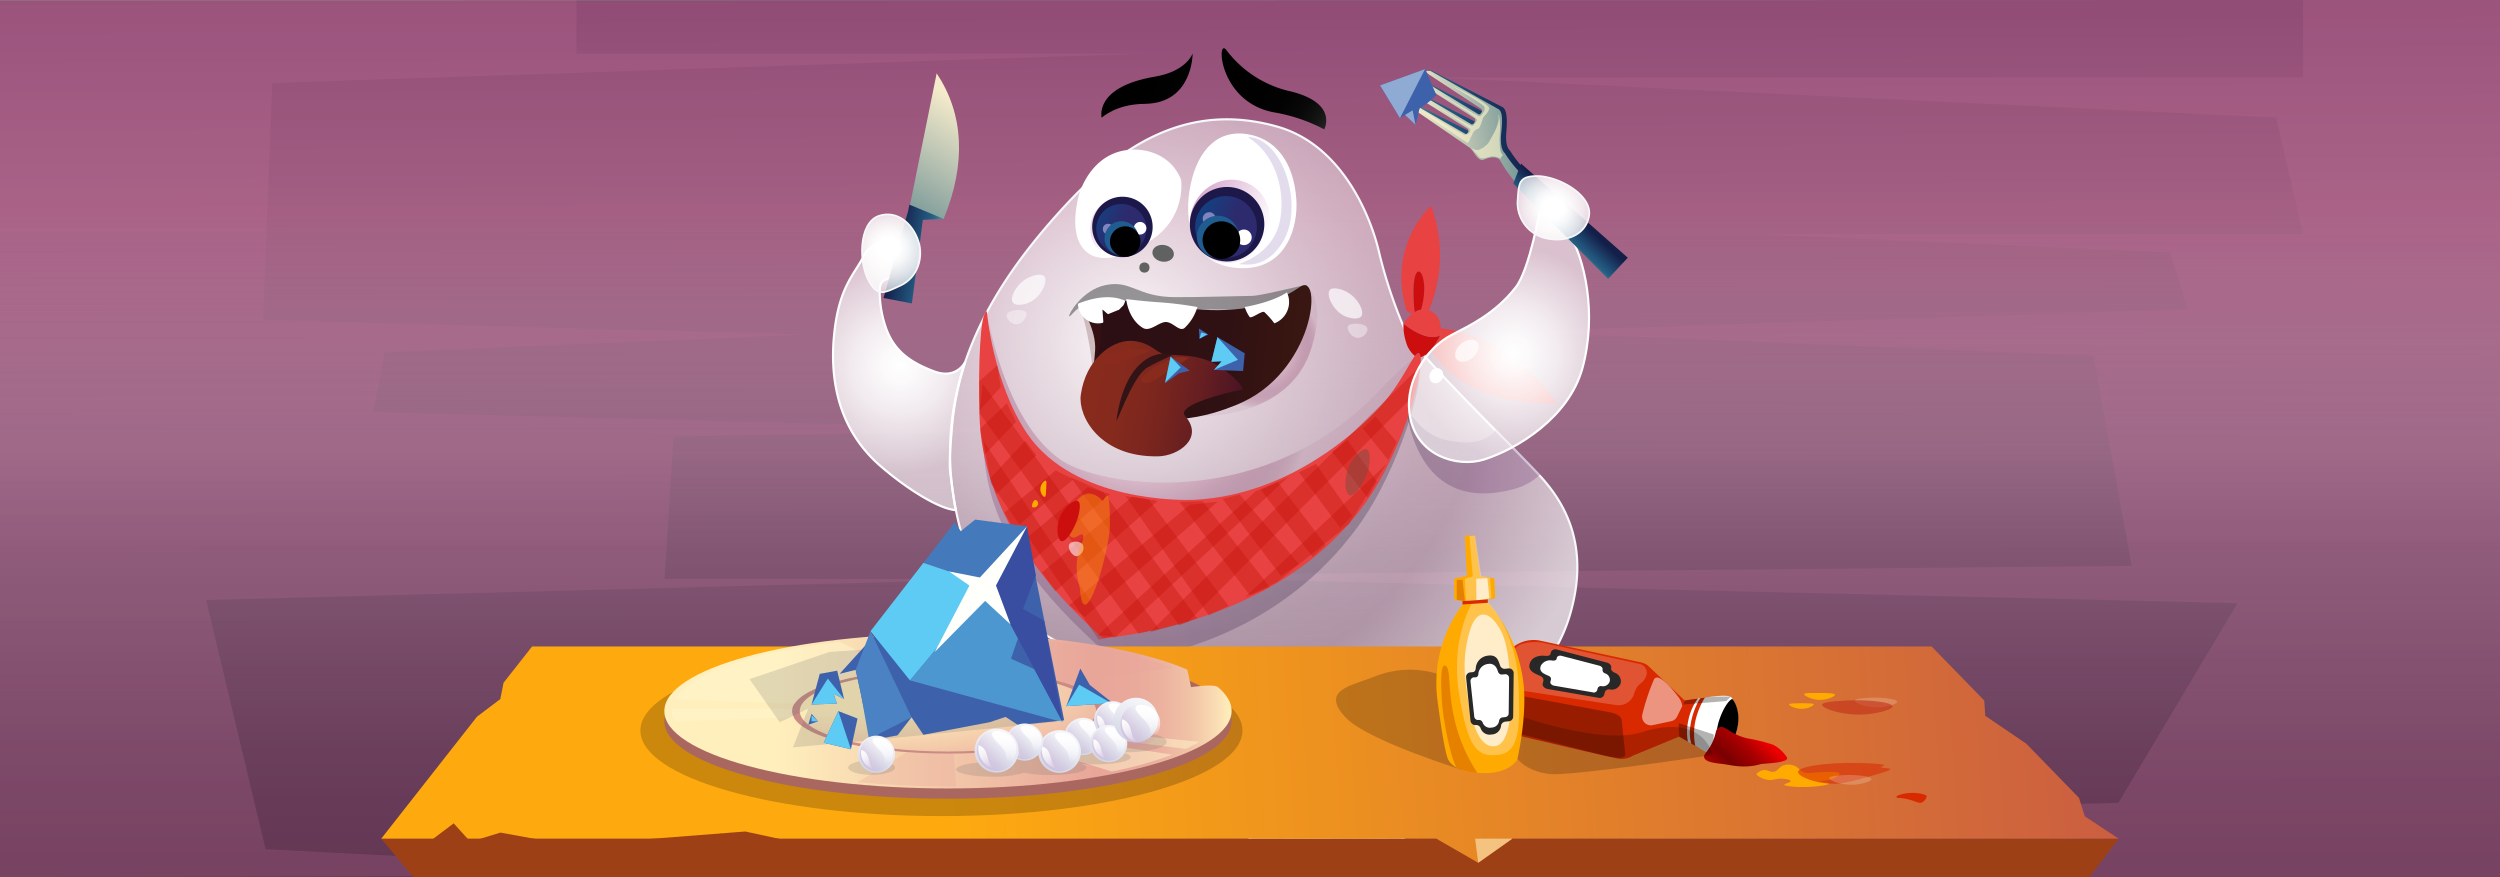 <svg xmlns="http://www.w3.org/2000/svg" xmlns:xlink="http://www.w3.org/1999/xlink" viewBox="0 0 570 200"><rect x="0" y="0" width="570" height="200" fill="#808080" stroke="none"/><defs><filter id="luminosity-noclip" x="210.69" y="-8392" width="7.44" height="32766" filterUnits="userSpaceOnUse" color-interpolation-filters="sRGB"><feFlood flood-color="#fff" result="bg"/><feBlend in="SourceGraphic" in2="bg"/></filter><mask id="mask" x="210.69" y="-8392" width="7.44" height="32766" maskUnits="userSpaceOnUse"><g style="filter:url(#luminosity-noclip)"/></mask><linearGradient id="Áåçûìÿííûé_ãðàäèåíò_2" x1="167.33" y1="37.51" x2="158.12" y2="9.56" gradientTransform="matrix(-0.98, -0.19, -0.19, 0.98, 378.19, 43.73)" gradientUnits="userSpaceOnUse"><stop offset="0" stop-color="#fff"/><stop offset="1"/></linearGradient><filter id="luminosity-noclip-2" x="99.82" y="-8392" width="358.33" height="32766" filterUnits="userSpaceOnUse" color-interpolation-filters="sRGB"><feFlood flood-color="#fff" result="bg"/><feBlend in="SourceGraphic" in2="bg"/></filter><mask id="mask-2" x="99.82" y="-8392" width="358.33" height="32766" maskUnits="userSpaceOnUse"><g style="filter:url(#luminosity-noclip-2)"/></mask><linearGradient id="Áåçûìÿííûé_ãðàäèåíò_3" x1="403.19" y1="151.11" x2="-65.35" y2="216.32" gradientUnits="userSpaceOnUse"><stop offset="0.01" stop-color="#999"/><stop offset="0.17" stop-color="#9f9f9f"/><stop offset="0.39" stop-color="#afafaf"/><stop offset="0.64" stop-color="#cbcbcb"/><stop offset="0.91" stop-color="#f0f0f0"/><stop offset="1" stop-color="#fff"/></linearGradient><filter id="luminosity-noclip-3" x="118.64" y="-8392" width="152.71" height="32766" filterUnits="userSpaceOnUse" color-interpolation-filters="sRGB"><feFlood flood-color="#fff" result="bg"/><feBlend in="SourceGraphic" in2="bg"/></filter><mask id="mask-3" x="118.64" y="-8392" width="152.71" height="32766" maskUnits="userSpaceOnUse"><g style="filter:url(#luminosity-noclip-3)"/></mask><linearGradient id="Áåçûìÿííûé_ãðàäèåíò_2-2" x1="40.03" y1="172.27" x2="225.91" y2="165.02" gradientTransform="matrix(1, 0, 0, 1, 0, 0)" xlink:href="#Áåçûìÿííûé_ãðàäèåíò_2"/><filter id="luminosity-noclip-4" x="184.06" y="-8392" width="60.52" height="32766" filterUnits="userSpaceOnUse" color-interpolation-filters="sRGB"><feFlood flood-color="#fff" result="bg"/><feBlend in="SourceGraphic" in2="bg"/></filter><mask id="mask-4" x="184.06" y="-8392" width="60.52" height="32766" maskUnits="userSpaceOnUse"><g style="filter:url(#luminosity-noclip-4)"/></mask><linearGradient id="Áåçûìÿííûé_ãðàäèåíò_2-3" x1="241.33" y1="180.87" x2="213.5" y2="160.29" gradientTransform="matrix(1, 0, 0, 1, 0, 0)" xlink:href="#Áåçûìÿííûé_ãðàäèåíò_2"/><linearGradient id="linear-gradient" x1="284.4" y1="-121.47" x2="285.59" y2="317.49" gradientUnits="userSpaceOnUse"><stop offset="0.19" stop-color="#8a3e6b"/><stop offset="0.27" stop-color="#944772"/><stop offset="0.4" stop-color="#ae6184"/><stop offset="0.51" stop-color="#cc7e99"/><stop offset="0.6" stop-color="#c17491"/><stop offset="0.74" stop-color="#a55a7d"/><stop offset="0.84" stop-color="#8e446c"/></linearGradient><linearGradient id="linear-gradient-2" x1="285" y1="-150.59" x2="285" y2="491.99" gradientUnits="userSpaceOnUse"><stop offset="0.31" stop-color="#646d8a" stop-opacity="0.1"/><stop offset="0.37" stop-color="#625875" stop-opacity="0.39"/><stop offset="0.43" stop-color="#604562" stop-opacity="0.66"/><stop offset="0.5" stop-color="#5e3854" stop-opacity="0.85"/><stop offset="0.57" stop-color="#5d304c" stop-opacity="0.96"/><stop offset="0.66" stop-color="#5d2d49"/></linearGradient><radialGradient id="radial-gradient" cx="-165.07" cy="-721.77" r="238.9" gradientTransform="matrix(-0.53, -0.04, -0.04, 0.54, 141.32, 460.54)" gradientUnits="userSpaceOnUse"><stop offset="0" stop-color="#fff" stop-opacity="0.95"/><stop offset="0.15" stop-color="#fff" stop-opacity="0.77"/><stop offset="0.3" stop-color="#fff" stop-opacity="0.61"/><stop offset="0.44" stop-color="#fff" stop-opacity="0.49"/><stop offset="0.56" stop-color="#fff" stop-opacity="0.42"/><stop offset="0.65" stop-color="#fff" stop-opacity="0.4"/><stop offset="0.9" stop-color="#fff" stop-opacity="0.7"/><stop offset="1" stop-color="#fff" stop-opacity="0.7"/></radialGradient><radialGradient id="radial-gradient-2" cx="2631.64" cy="190.85" r="24.72" gradientTransform="matrix(-0.99, 0.14, 0.14, 0.99, 2783.8, -474.14)" gradientUnits="userSpaceOnUse"><stop offset="0" stop-color="#fff"/><stop offset="0.17" stop-color="#fff" stop-opacity="0.96"/><stop offset="0.45" stop-color="#fff" stop-opacity="0.86"/><stop offset="0.82" stop-color="#fff" stop-opacity="0.69"/><stop offset="1" stop-color="#fff" stop-opacity="0.6"/></radialGradient><linearGradient id="linear-gradient-3" x1="2470.96" y1="188.52" x2="2503.1" y2="188.52" gradientTransform="matrix(-0.99, -0.17, -0.17, 0.99, 2818.83, 337.18)" gradientUnits="userSpaceOnUse"><stop offset="0" stop-color="#602368"/><stop offset="1" stop-color="#0f1028"/></linearGradient><linearGradient id="linear-gradient-4" x1="2568.61" y1="147.35" x2="2581.34" y2="147.35" gradientTransform="matrix(-0.88, -0.48, -0.48, 0.88, 2586.57, 1154.55)" gradientUnits="userSpaceOnUse"><stop offset="0" stop-color="#fff"/><stop offset="1" stop-color="#d9abcf"/></linearGradient><linearGradient id="linear-gradient-5" x1="2568.48" y1="147.36" x2="2579.91" y2="147.36" gradientTransform="matrix(-0.88, -0.48, -0.48, 0.88, 2586.57, 1154.55)" gradientUnits="userSpaceOnUse"><stop offset="0" stop-color="#2d2a6d"/><stop offset="1" stop-color="#005290"/></linearGradient><radialGradient id="radial-gradient-3" cx="2551.75" cy="188.64" r="38.77" gradientTransform="matrix(-0.99, -0.17, -0.17, 0.99, 2818.83, 337.18)" gradientUnits="userSpaceOnUse"><stop offset="0" stop-color="#faeaf2"/><stop offset="0.12" stop-color="#f8e6ef" stop-opacity="0.98"/><stop offset="0.25" stop-color="#f1dbe6" stop-opacity="0.94"/><stop offset="0.38" stop-color="#e5c9d7" stop-opacity="0.86"/><stop offset="0.51" stop-color="#d4afc2" stop-opacity="0.74"/><stop offset="0.65" stop-color="#bf8ea7" stop-opacity="0.6"/><stop offset="0.78" stop-color="#a56586" stop-opacity="0.42"/><stop offset="0.91" stop-color="#87365f" stop-opacity="0.22"/><stop offset="1" stop-color="#6f1141" stop-opacity="0.06"/></radialGradient><linearGradient id="linear-gradient-6" x1="2684.96" y1="-78.14" x2="2699.19" y2="-78.14" gradientTransform="matrix(-0.89, -0.45, -0.45, 0.89, 2625.95, 1309.53)" gradientUnits="userSpaceOnUse"><stop offset="0" stop-color="#454545"/><stop offset="0.03" stop-color="#3b3b3b"/><stop offset="0.12" stop-color="#252525"/><stop offset="0.22" stop-color="#141414"/><stop offset="0.34" stop-color="#090909"/><stop offset="0.52" stop-color="#020202"/><stop offset="1"/></linearGradient><linearGradient id="linear-gradient-7" x1="2646.39" y1="73.15" x2="2675.85" y2="73.15" gradientTransform="matrix(-0.82, -0.57, -0.57, 0.82, 2512.45, 1486.26)" xlink:href="#linear-gradient-6"/><linearGradient id="linear-gradient-8" x1="2541.6" y1="141.55" x2="2559.72" y2="141.55" gradientTransform="matrix(0, -1, -1, 0, 421.99, 2601.12)" xlink:href="#linear-gradient-4"/><linearGradient id="linear-gradient-9" x1="2543.91" y1="143.09" x2="2558" y2="143.09" gradientTransform="matrix(-0.91, -0.42, -0.42, 0.91, 2657.18, 986.94)" xlink:href="#linear-gradient-5"/><radialGradient id="radial-gradient-4" cx="287.14" cy="74.96" r="14.04" gradientTransform="matrix(-0.99, 0.13, -0.13, -0.99, 581.1, 116.01)" xlink:href="#radial-gradient-3"/><linearGradient id="linear-gradient-10" x1="2571.06" y1="176.3" x2="2623.49" y2="176.3" gradientTransform="matrix(1, 0.09, -0.09, 1, -2299.04, -330.4)" gradientUnits="userSpaceOnUse"><stop offset="0" stop-color="#2c0f14"/><stop offset="0.45" stop-color="#301113"/><stop offset="0.89" stop-color="#3c1810"/><stop offset="1" stop-color="#401a0f"/></linearGradient><linearGradient id="linear-gradient-11" x1="271.38" y1="187.6" x2="235.21" y2="187.6" gradientTransform="matrix(-0.98, -0.19, -0.19, 0.98, 548.21, -45.53)" gradientUnits="userSpaceOnUse"><stop offset="0" stop-color="#892b1c"/><stop offset="0.25" stop-color="#852a1d"/><stop offset="0.51" stop-color="#79251e"/><stop offset="0.76" stop-color="#651e21"/><stop offset="1" stop-color="#4b1424"/></linearGradient><linearGradient id="linear-gradient-12" x1="1263.61" y1="-750.72" x2="1265.87" y2="-750.72" gradientTransform="matrix(-0.34, -1, -0.82, 0.28, 65.12, 1549.19)" xlink:href="#linear-gradient-11"/><linearGradient id="linear-gradient-13" x1="899.69" y1="-763.63" x2="902.49" y2="-763.63" gradientTransform="matrix(-0.58, -0.82, -0.66, 0.47, 281.25, 1176.15)" xlink:href="#linear-gradient-11"/><linearGradient id="linear-gradient-14" x1="224.17" y1="115.64" x2="323.63" y2="115.64" gradientTransform="matrix(1, 0, 0, 1, 0, 0)" xlink:href="#linear-gradient-3"/><radialGradient id="radial-gradient-5" cx="-135" cy="66.29" r="26.72" gradientTransform="matrix(0.72, 0.52, -0.49, 0.75, 474.71, 101)" xlink:href="#radial-gradient-2"/><linearGradient id="Áåçûìÿííûé_ãðàäèåíò_191" x1="158.07" y1="8.58" x2="169.7" y2="37.84" gradientTransform="matrix(-0.98, -0.19, -0.19, 0.98, 378.19, 43.73)" gradientUnits="userSpaceOnUse"><stop offset="0.08" stop-color="#f5ebcb"/><stop offset="0.53" stop-color="#b8c2b2"/><stop offset="1" stop-color="#759696"/></linearGradient><linearGradient id="Áåçûìÿííûé_ãðàäèåíò_303" x1="158.95" y1="46.07" x2="169.02" y2="46.07" gradientTransform="matrix(-0.98, -0.19, -0.19, 0.98, 378.19, 43.73)" gradientUnits="userSpaceOnUse"><stop offset="0" stop-color="#4da9a3"/><stop offset="0.02" stop-color="#4aa2a0"/><stop offset="0.12" stop-color="#388191"/><stop offset="0.22" stop-color="#2c6986"/><stop offset="0.31" stop-color="#255b7f"/><stop offset="0.39" stop-color="#22567d"/><stop offset="1" stop-color="#131f49"/></linearGradient><filter id="luminosity-noclip-5" x="210.69" y="19.83" width="7.44" height="29.67" filterUnits="userSpaceOnUse" color-interpolation-filters="sRGB"><feFlood flood-color="#fff" result="bg"/><feBlend in="SourceGraphic" in2="bg"/></filter><mask id="mask-5" x="210.69" y="19.83" width="7.44" height="29.67" maskUnits="userSpaceOnUse"><g style="mask:url(#mask);filter:url(#luminosity-noclip-5)"><path d="M214.6,19.83l-3.91,27.52L215,49.5C218.73,39.2,219.73,28.86,214.6,19.83Z" style="mix-blend-mode:multiply;fill:url(#Áåçûìÿííûé_ãðàäèåíò_2)"/></g></mask><linearGradient id="Áåçûìÿííûé_ãðàäèåíò_29" x1="167.33" y1="37.51" x2="158.12" y2="9.56" gradientTransform="matrix(-0.98, -0.19, -0.19, 0.98, 378.19, 43.73)" gradientUnits="userSpaceOnUse"><stop offset="0" stop-color="#fff7cc"/><stop offset="1" stop-color="#fff7cc"/></linearGradient><radialGradient id="radial-gradient-6" cx="193.13" cy="-47.57" r="14.36" gradientTransform="matrix(-0.48, -0.88, 0.88, -0.48, 337.28, 203.65)" gradientUnits="userSpaceOnUse"><stop offset="0.17" stop-color="#fff"/><stop offset="0.28" stop-color="#fff" stop-opacity="0.96"/><stop offset="0.46" stop-color="#fff" stop-opacity="0.86"/><stop offset="0.68" stop-color="#fff" stop-opacity="0.69"/><stop offset="0.91" stop-color="#fff" stop-opacity="0.5"/><stop offset="1" stop-color="#fff" stop-opacity="0.5"/></radialGradient><linearGradient id="Áåçûìÿííûé_ãðàäèåíò_303-2" x1="293.66" y1="7.6" x2="319.09" y2="7.6" gradientTransform="translate(30.26 67.29) rotate(-8.54)" xlink:href="#Áåçûìÿííûé_ãðàäèåíò_303"/><linearGradient id="Áåçûìÿííûé_ãðàäèåíò_191-2" x1="293.51" y1="7.76" x2="317.87" y2="7.76" gradientTransform="translate(30.26 67.29) rotate(-8.54)" xlink:href="#Áåçûìÿííûé_ãðàäèåíò_191"/><linearGradient id="Áåçûìÿííûé_ãðàäèåíò_29-2" x1="306.72" y1="10.6" x2="314.18" y2="10.6" gradientTransform="translate(30.26 67.29) rotate(-8.54)" xlink:href="#Áåçûìÿííûé_ãðàäèåíò_29"/><linearGradient id="Áåçûìÿííûé_ãðàäèåíò_29-3" x1="296.76" y1="3.97" x2="312.15" y2="3.97" gradientTransform="translate(30.26 67.29) rotate(-8.54)" xlink:href="#Áåçûìÿííûé_ãðàäèåíò_29"/><linearGradient id="Áåçûìÿííûé_ãðàäèåíò_303-3" x1="445.53" y1="45.68" x2="452.14" y2="45.68" gradientTransform="matrix(0.68, -0.73, 1.16, 1.09, -2.53, 328.38)" xlink:href="#Áåçûìÿííûé_ãðàäèåíò_303"/><radialGradient id="radial-gradient-7" cx="354.21" cy="47.38" r="14.36" gradientTransform="matrix(1, 0, 0, 1, 0, 0)" xlink:href="#radial-gradient-6"/><linearGradient id="Áåçûìÿííûé_ãðàäèåíò_67" x1="1821.57" y1="175.74" x2="1474.99" y2="155.06" gradientTransform="matrix(-1, 0, 0, 1, 2015.86, 0)" gradientUnits="userSpaceOnUse"><stop offset="0.06" stop-color="#feaa0f"/><stop offset="1" stop-color="#bf4d4c"/></linearGradient><filter id="luminosity-noclip-6" x="99.82" y="150.24" width="358.33" height="35.89" filterUnits="userSpaceOnUse" color-interpolation-filters="sRGB"><feFlood flood-color="#fff" result="bg"/><feBlend in="SourceGraphic" in2="bg"/></filter><mask id="mask-6" x="99.82" y="150.24" width="358.33" height="35.89" maskUnits="userSpaceOnUse"><g style="mask:url(#mask-2);filter:url(#luminosity-noclip-6)"><polygon points="432.38 150.24 128.96 150.24 99.82 186.13 458.16 182.5 432.38 150.24" style="mix-blend-mode:multiply;fill:url(#Áåçûìÿííûé_ãðàäèåíò_3)"/></g></mask><linearGradient id="Áåçûìÿííûé_ãðàäèåíò_324" x1="403.19" y1="151.11" x2="-65.35" y2="216.32" gradientUnits="userSpaceOnUse"><stop offset="0.01" stop-color="#e1a300"/><stop offset="0.1" stop-color="#e2a506"/><stop offset="0.23" stop-color="#e4ab16"/><stop offset="0.37" stop-color="#e7b532"/><stop offset="0.52" stop-color="#ebc358"/><stop offset="0.68" stop-color="#f1d489"/><stop offset="0.85" stop-color="#f8eac4"/><stop offset="1" stop-color="#fff"/></linearGradient><filter id="luminosity-noclip-7" x="118.64" y="151.77" width="152.71" height="32.21" filterUnits="userSpaceOnUse" color-interpolation-filters="sRGB"><feFlood flood-color="#fff" result="bg"/><feBlend in="SourceGraphic" in2="bg"/></filter><mask id="mask-7" x="118.64" y="151.77" width="152.71" height="32.21" maskUnits="userSpaceOnUse"><g style="mask:url(#mask-3);filter:url(#luminosity-noclip-7)"><path d="M271.35,151.77,162,184H133.73l65.58-32.21Zm-127.77,0L118.64,184h10.78l60.65-32.21Z" style="mix-blend-mode:multiply;fill:url(#Áåçûìÿííûé_ãðàäèåíò_2-2)"/></g></mask><linearGradient id="Áåçûìÿííûé_ãðàäèåíò_29-4" x1="40.03" y1="172.27" x2="225.91" y2="165.02" gradientTransform="matrix(1, 0, 0, 1, 0, 0)" xlink:href="#Áåçûìÿííûé_ãðàäèåíò_29"/><linearGradient id="Áåçûìÿííûé_ãðàäèåíò_29-5" x1="332.14" y1="194.15" x2="342.38" y2="193.75" gradientTransform="matrix(1, 0, 0, 1, 0, 0)" xlink:href="#Áåçûìÿííûé_ãðàäèåíò_29"/><linearGradient id="linear-gradient-15" x1="401.86" y1="167.12" x2="392.83" y2="176.72" gradientUnits="userSpaceOnUse"><stop offset="0.06" stop-color="#e00"/><stop offset="0.38" stop-color="#a80000"/><stop offset="0.74" stop-color="#790000"/><stop offset="1" stop-color="#a80000"/></linearGradient><linearGradient id="Áåçûìÿííûé_ãðàäèåíò_20" x1="151.47" y1="162.13" x2="280.81" y2="162.13" gradientUnits="userSpaceOnUse"><stop offset="0.2" stop-color="#ffefbc"/><stop offset="0.76" stop-color="#e8a699"/><stop offset="0.83" stop-color="#e9a99b"/><stop offset="0.88" stop-color="#ecb39f"/><stop offset="0.93" stop-color="#f1c4a7"/><stop offset="0.97" stop-color="#f9dbb2"/><stop offset="1" stop-color="#ffefbc"/></linearGradient><radialGradient id="Áåçûìÿííûé_ãðàäèåíò_11" cx="190.86" cy="75.97" r="48.14" gradientTransform="translate(-87.13 128.17) scale(1.48 0.4)" gradientUnits="userSpaceOnUse"><stop offset="0.2" stop-color="#ffefbc"/><stop offset="0.38" stop-color="#fbe4b6"/><stop offset="0.72" stop-color="#f2c5a8"/><stop offset="1" stop-color="#e8a699"/></radialGradient><filter id="luminosity-noclip-8" x="184.06" y="153.37" width="60.52" height="17.29" filterUnits="userSpaceOnUse" color-interpolation-filters="sRGB"><feFlood flood-color="#fff" result="bg"/><feBlend in="SourceGraphic" in2="bg"/></filter><mask id="mask-8" x="184.06" y="153.37" width="60.52" height="17.29" maskUnits="userSpaceOnUse"><g style="mask:url(#mask-4);filter:url(#luminosity-noclip-8)"><path d="M244.57,158.08c-5.36-2.79-16.08-4.71-28.43-4.71-17.69,0-32.08,3.93-32.08,8.76,0,4.16,10.72,7.65,25,8.53C216.71,165.64,228.42,161.42,244.57,158.08Z" style="mix-blend-mode:multiply;fill:url(#Áåçûìÿííûé_ãðàäèåíò_2-3)"/></g></mask><linearGradient id="Áåçûìÿííûé_ãðàäèåíò_29-6" x1="241.33" y1="180.87" x2="213.5" y2="160.29" gradientTransform="matrix(1, 0, 0, 1, 0, 0)" xlink:href="#Áåçûìÿííûé_ãðàäèåíò_29"/><linearGradient id="linear-gradient-16" x1="267.72" y1="477.77" x2="268.24" y2="488.66" gradientTransform="translate(743.13 -77.55) rotate(92.64)" gradientUnits="userSpaceOnUse"><stop offset="0" stop-color="#fff"/><stop offset="0.52" stop-color="#eaebf3"/><stop offset="0.99" stop-color="#d2d6e6"/></linearGradient><linearGradient id="linear-gradient-17" x1="399.38" y1="369.94" x2="402.99" y2="363.42" gradientTransform="matrix(1.07, 0.37, -0.56, 1.14, 20.22, -396.53)" gradientUnits="userSpaceOnUse"><stop offset="0" stop-color="#f7e1ff" stop-opacity="0.95"/><stop offset="0.21" stop-color="#e1c2e9" stop-opacity="0.68"/><stop offset="0.42" stop-color="#cea5d5" stop-opacity="0.44"/><stop offset="0.61" stop-color="#bf8fc5" stop-opacity="0.25"/><stop offset="0.77" stop-color="#b47fb9" stop-opacity="0.11"/><stop offset="0.91" stop-color="#ad76b3" stop-opacity="0.03"/><stop offset="1" stop-color="#ab72b0" stop-opacity="0"/></linearGradient><linearGradient id="linear-gradient-18" x1="267.11" y1="479.35" x2="270.78" y2="486.01" gradientTransform="matrix(0.92, 0.39, -0.39, 0.92, 187.44, -382.46)" gradientUnits="userSpaceOnUse"><stop offset="0" stop-color="#fff"/><stop offset="0.17" stop-color="#fff" stop-opacity="0.99"/><stop offset="0.3" stop-color="#fff" stop-opacity="0.95"/><stop offset="0.42" stop-color="#fff" stop-opacity="0.88"/><stop offset="0.53" stop-color="#fff" stop-opacity="0.79"/><stop offset="0.63" stop-color="#fff" stop-opacity="0.67"/><stop offset="0.74" stop-color="#fff" stop-opacity="0.53"/><stop offset="0.84" stop-color="#fff" stop-opacity="0.35"/><stop offset="0.93" stop-color="#fff" stop-opacity="0.16"/><stop offset="1" stop-color="#fff" stop-opacity="0"/></linearGradient><linearGradient id="linear-gradient-19" x1="226.6" y1="320.32" x2="232" y2="325.37" gradientTransform="translate(99.31 -200.32) rotate(13.95)" gradientUnits="userSpaceOnUse"><stop offset="0" stop-color="#fff"/><stop offset="0.16" stop-color="#fff" stop-opacity="0.99"/><stop offset="0.29" stop-color="#fff" stop-opacity="0.95"/><stop offset="0.41" stop-color="#fff" stop-opacity="0.88"/><stop offset="0.52" stop-color="#fff" stop-opacity="0.79"/><stop offset="0.63" stop-color="#fff" stop-opacity="0.66"/><stop offset="0.74" stop-color="#fff" stop-opacity="0.51"/><stop offset="0.84" stop-color="#fff" stop-opacity="0.33"/><stop offset="0.94" stop-color="#fff" stop-opacity="0.13"/><stop offset="1" stop-color="#fff" stop-opacity="0"/></linearGradient><linearGradient id="linear-gradient-20" x1="272.48" y1="471.65" x2="272.99" y2="482.54" gradientTransform="translate(743.99 -86.37) rotate(92.64)" xlink:href="#linear-gradient-16"/><linearGradient id="linear-gradient-21" x1="403.27" y1="365.33" x2="406.88" y2="358.81" xlink:href="#linear-gradient-17"/><linearGradient id="linear-gradient-22" x1="271.86" y1="473.23" x2="275.53" y2="479.89" xlink:href="#linear-gradient-18"/><linearGradient id="linear-gradient-23" x1="232.24" y1="315.01" x2="237.64" y2="320.06" xlink:href="#linear-gradient-19"/><linearGradient id="linear-gradient-24" x1="264.07" y1="481.99" x2="264.66" y2="494.54" gradientTransform="translate(742.83 -70.27) rotate(92.64)" xlink:href="#linear-gradient-16"/><linearGradient id="linear-gradient-25" x1="396.15" y1="374.45" x2="400.31" y2="366.94" xlink:href="#linear-gradient-17"/><linearGradient id="linear-gradient-26" x1="263.35" y1="483.81" x2="267.59" y2="491.48" xlink:href="#linear-gradient-18"/><linearGradient id="linear-gradient-27" x1="221.4" y1="324.71" x2="227.62" y2="330.53" xlink:href="#linear-gradient-19"/><linearGradient id="linear-gradient-28" x1="273.75" y1="477" x2="274.26" y2="487.89" gradientTransform="translate(748.49 -81.97) rotate(92.64)" xlink:href="#linear-gradient-16"/><linearGradient id="linear-gradient-29" x1="404.67" y1="369.64" x2="408.28" y2="363.13" xlink:href="#linear-gradient-17"/><linearGradient id="linear-gradient-30" x1="273.13" y1="478.58" x2="276.8" y2="485.24" xlink:href="#linear-gradient-18"/><linearGradient id="linear-gradient-31" x1="232.67" y1="320.49" x2="238.07" y2="325.54" xlink:href="#linear-gradient-19"/><linearGradient id="linear-gradient-32" x1="255.96" y1="484.1" x2="256.47" y2="494.99" gradientTransform="translate(735.61 -64.22) rotate(92.64)" xlink:href="#linear-gradient-16"/><linearGradient id="linear-gradient-33" x1="389.29" y1="374.36" x2="392.9" y2="367.84" xlink:href="#linear-gradient-17"/><linearGradient id="linear-gradient-34" x1="255.34" y1="485.68" x2="259.01" y2="492.34" xlink:href="#linear-gradient-18"/><linearGradient id="linear-gradient-35" x1="214" y1="324.78" x2="219.4" y2="329.82" xlink:href="#linear-gradient-19"/><linearGradient id="linear-gradient-36" x1="250.74" y1="487.14" x2="251.34" y2="500.04" gradientTransform="translate(733.22 -56.93) rotate(92.64)" xlink:href="#linear-gradient-16"/><linearGradient id="linear-gradient-37" x1="384.57" y1="378.14" x2="388.85" y2="370.42" xlink:href="#linear-gradient-17"/><linearGradient id="linear-gradient-38" x1="250.01" y1="489.01" x2="254.36" y2="496.9" xlink:href="#linear-gradient-18"/><linearGradient id="linear-gradient-39" x1="207.24" y1="327.92" x2="213.64" y2="333.9" xlink:href="#linear-gradient-19"/><linearGradient id="linear-gradient-40" x1="225.86" y1="499.75" x2="226.38" y2="510.63" gradientTransform="translate(716.05 -30.67) rotate(92.64)" xlink:href="#linear-gradient-16"/><linearGradient id="linear-gradient-41" x1="363.46" y1="385.22" x2="367.07" y2="378.7" xlink:href="#linear-gradient-17"/><linearGradient id="linear-gradient-42" x1="225.25" y1="501.32" x2="228.92" y2="507.98" xlink:href="#linear-gradient-18"/><linearGradient id="linear-gradient-43" x1="181.86" y1="335.61" x2="187.26" y2="340.66" xlink:href="#linear-gradient-19"/><linearGradient id="linear-gradient-44" x1="278.65" y1="468.92" x2="279.26" y2="481.95" gradientTransform="translate(749.15 -91.57) rotate(92.64)" xlink:href="#linear-gradient-16"/><linearGradient id="linear-gradient-45" x1="408.33" y1="365.22" x2="412.64" y2="357.42" xlink:href="#linear-gradient-17"/><linearGradient id="linear-gradient-46" x1="277.91" y1="470.81" x2="282.31" y2="478.78" xlink:href="#linear-gradient-18"/><linearGradient id="linear-gradient-47" x1="237.55" y1="314.27" x2="244.01" y2="320.31" xlink:href="#linear-gradient-19"/></defs><title>Promotion_Image_Tasty_Tuesdays</title><g style="isolation:isolate"><g id="Promotion_Image_Tasty_Tuesdays"><g id="Background_2" data-name="Background 2"><polygon id="Fill" points="570 200 0 199.76 0 0.14 570 0 570 200" style="fill:url(#linear-gradient)"/><rect id="Fill-2" data-name="Fill" width="570" height="200" style="fill:url(#linear-gradient-2)"/><polygon id="Shadow" points="177.18 199.62 60.55 193.62 46.99 136.81 230.45 131.98 151.5 131.98 153.58 99.5 244.86 98.09 85.04 93.97 87.72 80.37 184.09 76.29 59.99 72.98 62.07 18.94 260 12.25 131.4 12.25 131.4 0 0 0 0 200 177.18 199.62" style="fill:#bd6f95;opacity:0.23;mix-blend-mode:multiply"/><polygon id="Shadow-2" data-name="Shadow" points="525.1 0 525.1 17.66 326.48 17.66 518.95 26.81 525.1 53.4 400.81 53.4 494.79 57.55 498.74 70.51 344.71 75.59 477.29 81.15 486.04 129.03 246.21 131.24 510.15 137.53 483 183.04 334.68 187.14 457.17 200 570 200 570 0 525.1 0" style="fill:#bd6f95;opacity:0.23;mix-blend-mode:multiply"/></g><g id="Boo"><path id="Body" d="M320.39,75.35A108.74,108.74,0,0,1,314.54,58c-1.81-8.24-8.38-25-23.48-29.17-19.84-5.54-35,3.74-48.36,18.24-16.75,18.18-32,42-23.79,73.41,4.45,17.07,22.62,28.57,38.55,32.2,25.64,5.83,38.16-1.19,45.65-3.87-6.86,5.16-20.3,14.78-21.44,30.08-.73,9.67,3.55,14.81,11.68,17.08a28.89,28.89,0,0,0,19.51-1c8.36-3.42,11-7.35,10.33-8.13s-7.21,1.14-11.4.76c-9.36-.83-12.5-7.61-7-14.3,6.25-7.63,20.19-7.62,28.76-10,13.23-3.75,21.15-12.07,24.41-23.16,4.87-16.57-1.93-26.45-7.31-32.14C342.36,99.27,323.33,80.92,320.39,75.35Z" style="stroke:#f7f8f9;stroke-miterlimit:10;stroke-width:0.5px;fill:url(#radial-gradient)"/><path d="M322.5,71.19a5.38,5.38,0,0,0-.58.41l-1.25-.78c-4.51-15,5.61-23.88,5.61-23.88a32.13,32.13,0,0,1-.49,23.79,3.51,3.51,0,0,0-1.83-.11C326.67,61.44,321,56.54,322.5,71.19Z" style="fill:#e84242"/><path d="M328.05,77.05l.34-.67a8.06,8.06,0,0,0,.07-1.53h0s15.59,1.06,26.38,17c0,0-19.59,2-28.64-12.08a18.35,18.35,0,0,0,1.13-1.55" style="fill:#e84242"/><path d="M324,70.62a4.54,4.54,0,0,0-1.46.57C321,56.54,326.67,61.44,324,70.62Z" style="fill:#cc0e0e"/><path d="M323.33,81.45a1.81,1.81,0,0,1-.88-.41,6.21,6.21,0,0,1-1.86-3A13.17,13.17,0,0,1,320,75a9.9,9.9,0,0,1,0-1.19c6,4.65,8.38,2.59,8.38,2.59l-.34.67c-.18.32-.41.72-.7,1.17a18.35,18.35,0,0,1-1.13,1.55C325.36,80.78,324.33,81.59,323.33,81.45Z" style="fill:#cc0e0e"/><path d="M322.5,71.19a4.54,4.54,0,0,1,1.46-.57,3.51,3.51,0,0,1,1.83.11,4.11,4.11,0,0,1,2.67,4.12,8.06,8.06,0,0,1-.07,1.53S326,78.44,320,73.79a8.55,8.55,0,0,1,1.91-2.19A5.38,5.38,0,0,1,322.5,71.19Z" style="fill:#e84242"/><g id="Boo_exited"><path d="M220.1,82.46s-1.93,4.18-7.16,2.2-8.81-4.44-10.75-9.37a25.31,25.31,0,0,1-1.62-9.18c.24-4.47,4.13-.24,5.88-7.86,1.16-5.06-7.31-4.32-9.42-.06s-5.53,6.89-6.74,17.12c-1.24,10.41.45,22.31,10.53,31,6.08,5.26,13.37,9.76,17.11,10,0,0-.35-1.43-1.23-8.15-.36-2.7,0-6.43.36-10.82A65.91,65.91,0,0,1,220.1,82.46Z" style="stroke:#fff;stroke-miterlimit:10;stroke-width:0.5px;fill:url(#radial-gradient-2)"/><path d="M323.11,96.26a12.49,12.49,0,0,0,7.38,4.23C338.66,102.14,341,98,341,98l6.85,6.75,3.33,3.43a14.47,14.47,0,0,1-5.55,3.2c-16.42,4.67-22.18-6.27-24.2-14C320.46,93.52,320.78,93.47,323.11,96.26Z" style="opacity:0.25;fill:url(#linear-gradient-3)"/><path d="M269.3,41.05A14.56,14.56,0,0,1,263.53,54c-6.53,5-12.18,5.67-15,4s-4.26-5.66-2.78-12.57c.82-3.81,4.15-10.33,11.17-11.22C261.21,33.61,267.14,35.31,269.3,41.05Z" style="fill:#fff"/><path d="M249.42,48.77c-1.52,2.78-1,7.17,2.09,8.85a6.79,6.79,0,0,0,9.08-2.76c1.59-2.74.1-7.56-3-9.24S250.93,46,249.42,48.77Z" style="fill:url(#linear-gradient-4)"/><path d="M252.61,57.79a6.89,6.89,0,1,0-2.75-9.34A6.89,6.89,0,0,0,252.61,57.79Z" style="fill:#1c194a"/><circle cx="255.67" cy="52.23" r="5.72" style="fill:url(#linear-gradient-5)"/><circle cx="259.94" cy="52.04" r="1.44" style="fill:#fff"/><circle cx="252.65" cy="52.22" r="1.2" style="fill:#8284bf"/><circle cx="255.71" cy="54.32" r="3.88" style="fill:#1f5c90"/><circle cx="256.55" cy="55.08" r="3.48"/><path d="M324.7,79.65s-3.26,3.49-6.85,12.72c-3.17,8.14-20.93,20-39.4,23-22.54,3.65-41.54-9.12-45.73-15.77C225.87,88.7,225,71,225,71s3.7,25,17.09,34c8.68,5.83,45.39,12.06,72-15.52A101.44,101.44,0,0,1,324.7,79.65Z" style="fill:url(#radial-gradient-3)"/><ellipse cx="334.46" cy="79.94" rx="3.07" ry="2.05" transform="translate(27.51 234.99) rotate(-40.24)" style="fill:#fff;opacity:0.69;mix-blend-mode:screen"/><ellipse cx="327.49" cy="85.67" rx="1.78" ry="1.53" transform="translate(105.31 341.06) rotate(-63.64)" style="fill:#fff"/><ellipse cx="264.49" cy="58.77" rx="1.9" ry="2.45" transform="matrix(0.17, -0.99, 0.99, 0.17, 162.05, 309.61)" style="fill:#606262;mix-blend-mode:screen"/><circle cx="260.93" cy="61" r="1.16" style="fill:#606262;mix-blend-mode:screen"/><path d="M271.92,12.2s.08,11.41-11,11.48c-6.51.05-9.74,3.17-9.74,3.17s-1.86-7,12.16-9.38C270.52,16.27,271.92,12.2,271.92,12.2Z" style="mix-blend-mode:hard-light;fill:url(#linear-gradient-6)"/><path d="M279.56,11.35c-2.25-2.78-1.67,11.94,10.92,14.27a38.21,38.21,0,0,1,11.44,3.87s3.24-5.89-7.47-8.61A25.22,25.22,0,0,1,279.56,11.35Z" style="mix-blend-mode:hard-light;fill:url(#linear-gradient-7)"/><path d="M271.19,43.59c-1.28,8.1,1.2,17.46,12,17.56,10.37.09,12.78-9.74,12.38-15.64-.56-8.47-4.73-14.2-11.74-15S272.5,35.21,271.19,43.59Z" style="fill:#fff"/><path d="M284.52,31.31s4.27-.61,7.73,6.16c2.31,4.51,3.62,12.82-.14,18.29s-7.92,4.52-9.4,4.49,7.84-1.48,9.25-10.62C293.06,42.52,290.27,34.68,284.52,31.31Z" style="fill:#7251a1;opacity:0.2"/><ellipse cx="280.44" cy="50.46" rx="9.58" ry="9.06" transform="translate(117.49 284.21) rotate(-65.32)" style="fill:url(#linear-gradient-8)"/><path d="M276.24,58.84a8.49,8.49,0,1,0-4.18-11.26A8.5,8.5,0,0,0,276.24,58.84Z" style="fill:#1c194a"/><circle cx="279.53" cy="51.74" r="7.04" style="fill:url(#linear-gradient-9)"/><circle cx="283.61" cy="54.11" r="1.78" style="fill:#fff"/><circle cx="275.7" cy="49.86" r="1.48" style="fill:#8284bf"/><circle cx="277.68" cy="53.98" r="4.79" style="fill:#1f5c90"/><circle cx="278.48" cy="54.75" r="4.29"/><path d="M299.48,195c-4.17-1-12.54-6-7.13-13.65,5.1-7.22,19-7.34,19-7.34s-9.27,2.79-11.24,7.79a7.17,7.17,0,0,0,2.08,8.44c3,2.63,9.66,2.47,15.62-.54C317.77,189.68,311.58,197.92,299.48,195Z" style="fill:#fff;opacity:0.32;mix-blend-mode:screen"/><path d="M273.35,94.85A29,29,0,0,0,295.87,78.9c5.09-10.49,2.51-13.33,2.51-13.33,2.38,3,2.58,7.56.62,13.82C293.82,95.93,272.88,94.92,273.35,94.85Z" style="fill:url(#radial-gradient-4)"/><path d="M298,65c.22-.37-10.11,2.43-12.52,2.46-1.83,0-12.3.33-17.48.29-8.76,0-10-4-16-2.74-5.23,1.1-8.46,6.65-8.22,7.09s2-3,5.87-3.56c3.29-.53,4.53.21,11.61,1.3,5.63.87,8.5,1.3,11.48.91,3.65-.47,11.94.17,14.15,0C288.69,70.56,297.84,65.29,298,65Z" style="fill:#606262;opacity:0.63;mix-blend-mode:screen"/><path d="M249.68,80c-1.13,14.13-2.36,11.72-2.36,11.72,17.27,7.15,28.94,2.83,34.39.68,18.14-7.15,20-30.64,14.72-27-17.12,11.83-39-.47-50.11,4.14C246.32,69.54,250.07,75.16,249.68,80Z" style="fill:url(#linear-gradient-10)"/><path d="M256.81,68.2c-.07.07.41,4.46,3.7,6.53,1.68,1.06,3.69-1.34,5.35-1.31s3.15,2.46,4.33,1.25A10.58,10.58,0,0,0,273,70a83.28,83.28,0,0,0-8.55-1.07C260.68,68.7,256.82,68.19,256.81,68.2Z" style="fill:#fff"/><path d="M283.8,70s6.17-1,9.62-3.34a5.19,5.19,0,0,1-2.86,7.06,19.73,19.73,0,0,0-2.29-2.57c-.58-.37-3,1.63-3.36,1.11A8,8,0,0,1,283.8,70Z" style="fill:#fff"/><g style="opacity:0.43"><path d="M246.32,69.54c.46-.1,6.45,0,4.39,9.36-2.5,11.39-4.45,11.87-4.45,11.87,2-2.84,3.78-2.92,2.12-12.12C246.9,70.49,245.86,69.65,246.32,69.54Z" style="fill:#51130d;opacity:0.5"/></g><path d="M283.45,88.79c-.44,0-15.75,3.2-13.22,6.09,4.4,5.05-1.64,9.06-6.08,9.16-13.24.32-18.41-9-17.73-14,1.11-8.09,7.07-12.5,11.52-12.32,3.7.16,5.11,2,7,2.92,1.39.64,8-.45,12.91,2.8S283.45,88.79,283.45,88.79Z" style="fill:url(#linear-gradient-11)"/><path d="M259.71,79.57c2.27.06,2.54.34,2.54.34a69.69,69.69,0,0,1-7.51,2.81c-2.91.8-4.32,0-3.91-.66C251.4,81.1,256.64,79.47,259.71,79.57Z" style="opacity:0.8;mix-blend-mode:screen;fill:url(#linear-gradient-12)"/><path d="M267.56,81.65a6.07,6.07,0,0,1,3.46,0s-5,3.29-7.41,4.79-3.57.76-3.4,0C260.46,85.45,264.77,82.38,267.56,81.65Z" style="mix-blend-mode:screen;fill:url(#linear-gradient-13)"/><path d="M267.86,80.71c-.14.14-3.34,1.43-6.3,3.11-3.4,1.92-7.32,13.93-7,11.85,2.26-15.32,10.42-15,10.42-15Z" style="fill:#321417"/><polygon points="283.8 80.56 277.58 76.86 276.2 82.48 278.54 82.37 276.78 84.34 283.42 84.59 283.8 80.56" style="fill:#3e61ac"/><polygon points="275.54 76.28 273.35 74.9 273.48 77.23 275.54 76.28" style="fill:#3e61ac"/><polygon points="271.24 84.5 266.9 81.31 265.61 87.41 268.77 85.12 271.24 84.5" style="fill:#3e61ac"/><polygon points="265.65 87.22 266.9 81.31 269.2 83.76 265.65 87.22" style="fill:#5dcbf4"/><polygon points="276.2 82.48 278.54 82.37 276.78 84.34 282.25 82.04 277.58 76.86 276.2 82.48" style="fill:#5dcbf4"/><polygon points="275.25 76.2 273.88 75.81 273.48 77.23 275.25 76.2" style="fill:#5dcbf4"/><path d="M256.46,68.54c-4.28-1.91-9.51.27-10.51.63a.25.25,0,0,0-.17.28,4.59,4.59,0,0,0,5.54,4.18.28.28,0,0,0,.24-.29l-.21-2.72c0-.16,1.14,1,1.3,1l2.25-.91a.27.27,0,0,0,.22-.08l1-1C256.24,69.47,256.63,68.62,256.46,68.54Z" style="fill:#fff"/></g><path d="M224.28,101.74c.54,22.1,17.67,38.18,30.29,49.31,12.64-1.46,37.64-7.3,54.95-30.88,9.82-13.37,15.68-35.07,13.73-36.12-1.14-.61-2.36,10.52-8.7,16.9-3.17,3.2-18.76,18.91-41.21,20.09-2.39.13-28,1.14-38.66-14.64-7.82-11.56-9-26.16-9-26.16C224.21,80.13,224,90.52,224.28,101.74Z" style="opacity:0.25;fill:url(#linear-gradient-14)"/><path d="M223.32,94.66c.54,22.1,15.58,39.79,28.2,50.91,12.64-1.46,42.11-6.8,59.43-30.39,9.81-13.36,14.52-33.64,12.57-34.68-1.14-.61-3.59,7-9.93,13.37-3.17,3.2-18.76,18.91-41.22,20.09-2.39.12-27.53.65-38.2-15.13C226.36,87.26,225,71,225,71,223.49,70.87,223,83.43,223.32,94.66Z" style="fill:#e84242"/><g style="opacity:0.32"><polygon points="224.04 87.44 264.27 143.43 259.52 144.45 223.3 94.17 224.04 87.44" style="fill:#c10e00;mix-blend-mode:multiply"/><polygon points="224.21 100.49 253.96 144.99 250.52 145.84 225.94 110.21 224.21 100.49" style="fill:#c10e00;mix-blend-mode:multiply"/><polygon points="251.54 112.16 272.96 140.95 268.84 142.58 244.04 108.76 251.54 112.16" style="fill:#c10e00;mix-blend-mode:multiply"/><polygon points="261.92 113.89 280.11 138.15 275.61 140.3 256.63 113.11 261.92 113.89" style="fill:#c10e00;mix-blend-mode:multiply"/><polygon points="274.18 114.28 289.5 133.85 285 135.8 268.96 114.48 274.18 114.28" style="fill:#c10e00;mix-blend-mode:multiply"/><polygon points="282.66 112.75 296.16 128.56 292.05 131.3 278.74 113.73 282.66 112.75" style="fill:#c10e00;mix-blend-mode:multiply"/><polygon points="291.36 109.92 302.22 124.26 299.29 127 287.45 111.68 291.36 109.92" style="fill:#c10e00;mix-blend-mode:multiply"/><polygon points="300.07 105.77 308.29 117.61 305.55 120.35 296.16 107.73 300.07 105.77" style="fill:#c10e00;mix-blend-mode:multiply"/><polygon points="307.24 100.32 313.96 109.78 311.81 113.5 303.72 103.06 307.24 100.32" style="fill:#c10e00;mix-blend-mode:multiply"/><polygon points="313.63 94.92 318.46 100.78 316.5 104.89 310.7 97.66 313.63 94.92" style="fill:#c10e00;mix-blend-mode:multiply"/></g><g style="opacity:0.32"><polygon points="323.25 84.05 262.17 144.15 270.95 141.74 321.88 90.61 323.25 84.05" style="fill:#c10e00;mix-blend-mode:multiply"/><polygon points="316.11 105.77 283.83 136.2 291.07 132.77 307.6 119.46 316.11 105.77" style="fill:#c10e00;mix-blend-mode:multiply"/><polygon points="286.21 112.08 250.31 144.81 254.29 145.29 293.74 108.76 286.21 112.08" style="fill:#c10e00;mix-blend-mode:multiply"/><polygon points="271.27 115.07 243.78 137.98 247.31 140.72 277.63 114.38 271.27 115.07" style="fill:#c10e00;mix-blend-mode:multiply"/><polygon points="258.14 113.24 237.57 130.52 240.6 134.83 263.97 114.19 258.14 113.24" style="fill:#c10e00;mix-blend-mode:multiply"/><polygon points="247.98 111.1 232.41 124.02 235.25 127.93 253.06 112.67 247.98 111.1" style="fill:#c10e00;mix-blend-mode:multiply"/><polygon points="240.69 107.24 229 116.85 231.16 120.67 244.7 109.29 240.69 107.24" style="fill:#c10e00;mix-blend-mode:multiply"/><polygon points="233.74 100.49 225.76 109.05 227.23 112.67 236.29 103.81 233.74 100.49" style="fill:#c10e00;mix-blend-mode:multiply"/><polygon points="229.55 91.94 223.47 97.75 224.56 103.62 231.65 96.19 229.55 91.94" style="fill:#c10e00;mix-blend-mode:multiply"/><polygon points="227.38 83.29 223.27 86.91 223.35 93.54 228.16 88.28 227.38 83.29" style="fill:#c10e00;mix-blend-mode:multiply"/></g><path d="M311.64,102.49c-1-.46-3.36,1.78-4.3,4.3s-.68,5.81.4,6.14,3.62-2.89,4.29-6.14C312.29,105.55,312.59,102.91,311.64,102.49Z" style="fill:#7c4a41;opacity:0.5"/><path d="M243.81,124.08c-.51.85.65,2.83,1.76,2.74a2,2,0,0,0,1.37-2.54C246.41,123.24,244.29,123.29,243.81,124.08Z" style="fill:#fff;opacity:0.57"/><path d="M248.31,112.53c-2.34,0-3.88,3.14-4.4,4.89-.58,2-.55,4.64.49,5.09.86.38,1.95-1,2.44-.59s-.36,2.2-.88,3.92c-1.21,4,.24,7.77.3,8.6.81,11.39,6.8-8.77,6.8-14.92,0-10.62-1.29-4.76-1.81-5.42A4.15,4.15,0,0,0,248.31,112.53Z" style="fill:#fa0;opacity:0.38"/><path d="M245.79,114.25c-.82-.46-2.93,1.16-3.92,3.13-1.23,2.46-.84,5.72.13,6s2.54-2.29,3.26-4S246.67,114.75,245.79,114.25Z" style="fill:#cc0e0e"/><path d="M238.44,109.59c-.33-.12-1.28.91-1.24,2,0,.92.72,1.78,1,1.69s.27-.65.33-1.82S238.66,109.66,238.44,109.59Z" style="fill:#fa0"/><path d="M236.09,114c-.49,0-1,1.34-.72,1.63a1,1,0,0,0,1.31-.66C236.76,114.46,236.39,114,236.09,114Z" style="fill:#fa0"/><path d="M331.11,76.28c3.58-1.86,9.71-4.64,14.49-10.79,3.14-4,5.57-17.92,5.57-17.92s5.34,3.89,6.4,5.47c3.66,5.48,6.68,18.5,3.18,31.05-3.08,11-14.65,18.23-22.43,20.69-5.93,1.88-15.9-.77-17-10.93C320.56,87.06,324.85,79.52,331.11,76.28Z" style="stroke:#fff;stroke-miterlimit:10;stroke-width:0.5px;fill:url(#radial-gradient-5)"/><path d="M213.56,16.71c6.19,9.3,6.78,20.58,1.59,33.2l-8-1.54Z" style="fill:url(#Áåçûìÿííûé_ãðàäèåíò_191)"/><polygon points="207.07 48.04 201.44 67.94 207.91 69.18 210.41 50.12 215.15 49.91 207.34 46.65 207.07 48.04" style="fill:url(#Áåçûìÿííûé_ãðàäèåíò_303)"/><g style="mask:url(#mask-5)"><path d="M214.6,19.83l-3.91,27.52L215,49.5C218.73,39.2,219.73,28.86,214.6,19.83Z" style="opacity:0.6;mix-blend-mode:overlay;fill:url(#Áåçûìÿííûé_ãðàäèåíò_29)"/></g><path d="M198.28,64.41c1.94,3.17,3.17,2.49,7.06.68s5.26-6.4,4.07-10.05c-1.38-4.25-5-7.15-9-5.83C195.73,50.76,195.66,60.11,198.28,64.41Z" style="stroke:#f7f8f9;stroke-miterlimit:10;stroke-width:0.4px;fill:url(#radial-gradient-6)"/><path d="M303.19,66.12c-.9,1.08.71,4.78,3.52,6,1.13.48,3,.82,3.66,0,.81-1.1-.76-4.13-3.14-5.48C306,65.94,303.87,65.3,303.19,66.12Z" style="fill:#fff;opacity:0.69"/><path d="M307.31,74.4c-.34.75.94,2.87,2.61,2.61,1.19-.18,2.08-1.49,1.83-2.22C311.34,73.62,307.75,73.45,307.31,74.4Z" style="fill:#fff;opacity:0.39"/><path id="path" d="M347.43,41.87A30.11,30.11,0,0,1,343.2,36c-.87-.95-2.34-.67-3.66-.15s-2.11-1.59-3-2.47l-.17-.17L321.24,24c-.12-.13-.74-.55-.61-.75l0,0c.13-.19,1-.08,1.08,0L335.13,30c.18.18.48.08.67-.2h0a.74.74,0,0,0,0-.86l-13.07-7.14c-.12-.12-.74-.55-.62-.74h0c.13-.2,1-.08,1.09,0l13.32,6.78c.18.17.48.08.67-.21l.16-.23a.75.75,0,0,0,0-.86l-13-7.23c-.11-.13-.74-.56-.61-.75h0c.13-.19,1-.08,1.09,0l13.25,6.86c.18.18.48.09.67-.2l.08-.12a.72.72,0,0,0,0-.85L326,16.94c-.12-.12-.74-.55-.61-.74l0-.05c.12-.19.95-.07,1.07,0l16.22,8.32.17.18c.88.88.74,3.8.6,5.33-.16,1.7-.08,3.52.85,4.39a25.47,25.47,0,0,0,4.51,5.41" style="fill:url(#Áåçûìÿííûé_ãðàäèåíò_303-2)"/><path id="path-2" data-name="path" d="M346.27,42.37A30.11,30.11,0,0,1,342,36.54c-.87-1-2.34-.68-3.66-.15s-2.11-1.59-3-2.48l-.17-.17L321.1,24.07c-.12-.12-.74-.55-.61-.74l0,0c.12-.19,1-.08,1.08,0L334,30.46c.18.17.48.08.67-.21h0a.74.74,0,0,0,0-.86L322.61,21.8c-.11-.12-.74-.55-.61-.75h0c.13-.19,1-.08,1.08,0l12.31,7.23c.18.18.48.09.67-.2l.16-.24a.74.74,0,0,0,0-.85l-12-7.7c-.12-.12-.74-.55-.61-.74h0c.13-.2,1-.08,1.08,0L337,26c.18.18.48.09.68-.2l.07-.12a.72.72,0,0,0,0-.85L325.82,17c-.12-.13-.74-.56-.61-.75l0,0c.13-.19,1-.08,1.08,0l15.45,8.69.17.17c.87.89.49,3.89.35,5.42-.16,1.71-.08,3.52.85,4.4a25.76,25.76,0,0,0,4.51,5.41" style="fill:url(#Áåçûìÿííûé_ãðàäèåíò_191-2)"/><path d="M338.89,33.05A4.55,4.55,0,0,1,337,34.22a2.46,2.46,0,0,1-1.65-.57l1.33,1.46c.36.4.61,1,1.36,1a15.38,15.38,0,0,0,1.8-.4,3.62,3.62,0,0,1,2.37.53c-.11-.25.12-.64.5-.85-.69-.52-.7-1.54-.77-2.37a19.15,19.15,0,0,1,.09-3.29,17.67,17.67,0,0,0-.24-3.36c0-.1,0-.21-.16-.22.36,1.66-.69,3.69-1.78,5.58A5.53,5.53,0,0,1,339,33Z" style="opacity:0.6;mix-blend-mode:overlay;fill:url(#Áåçûìÿííûé_ãðàäèåíò_29-2)"/><path d="M330.36,19.24c.68.31,7.89,4.5,8.07,5.15s-.07,1.14-.68,1.86a.75.75,0,0,1-.33.25.61.61,0,0,1-.27,0c-.28-.05-9.4-5.41-9.65-5.51.46.39,9.52,5.75,9.26,6.41a3.26,3.26,0,0,1-1,1.32c-.45.2-8.68-4.79-9-4.93.3.2,8.39,5.33,8.49,5.66a1.05,1.05,0,0,1-.54,1.08c-.92.56-1.12-.07-1.7-.28-.79-.28-8.09-4.76-8.94-5,1.19,1.1,9,6.34,10.4,7.27.4.27.77-1,.89-1.22.36-.59.44-1.39,1.33-1.82a2.64,2.64,0,0,0,.38-.18,1,1,0,0,0,.34-.45,11,11,0,0,0,.59-1.52,2,2,0,0,1,.23-.59,4,4,0,0,1,.38-.46,3.49,3.49,0,0,0,.95-1.54C339.56,23.44,331.47,19.76,330.36,19.24Z" style="opacity:0.6;mix-blend-mode:overlay;fill:url(#Áåçûìÿííûé_ãðàäèåíò_29-3)"/><polyline points="345.03 41.84 346.81 37.3 371.14 58.76 366.63 63.58 345.03 41.84" style="fill:url(#Áåçûìÿííûé_ãðàäèåíò_303-3)"/><path d="M324.91,15.75l-10.25,3.72,4.53,7.46,1.14-.72,2.41,2.26.92-3.73a20.12,20.12,0,0,0,3.83-3.09S324.91,15.75,324.91,15.75Z" style="fill:#3e61ac"/><polygon points="324.91 15.75 319.19 26.93 314.66 19.47 324.91 15.75" style="fill:#90abd3"/><polygon points="320.33 26.21 322.07 25.15 322.74 28.46 320.33 26.21" style="fill:#90abd3"/><path d="M350,40.15c-3.71.17-3.71,1.57-4,5.85a8.3,8.3,0,0,0,6.85,8.41c4.39.83,8.65-.91,9.43-5.06C363.24,44.48,355.08,39.92,350,40.15Z" style="stroke:#f7f8f9;stroke-miterlimit:10;stroke-width:0.4px;fill:url(#radial-gradient-7)"/></g><polygon points="483.07 191.22 86.92 191.22 94.27 200 476.33 200 483.07 191.22" style="fill:#9e4015"/><polygon points="440.4 147.39 121.32 147.39 114.81 155.68 114.07 159.39 108.76 163.4 86.92 191.22 327.49 191.22 337.03 196.72 344.81 191.22 483.07 191.22 475.34 186.13 474.01 181.91 461.97 169.54 452.64 163.21 452.41 159.72 440.4 147.39" style="fill:url(#Áåçûìÿííûé_ãðàäèåíò_67)"/><g style="mask:url(#mask-6)"><polygon points="432.38 150.24 128.96 150.24 99.82 186.13 458.16 182.5 432.38 150.24" style="opacity:0.7;mix-blend-mode:overlay;fill:url(#Áåçûìÿííûé_ãðàäèåíò_324)"/></g><g style="mask:url(#mask-7)"><path d="M271.35,151.77,162,184H133.73l65.58-32.21Zm-127.77,0L118.64,184h10.78l60.65-32.21Z" style="mix-blend-mode:overlay;fill:url(#Áåçûìÿííûé_ãðàäèåíò_29-4)"/></g><polygon points="97.86 191.93 103.44 187.72 107.25 191.93 114.1 189.83 129.85 192.71 169.92 189.58 184.35 192.71 119.39 194.87 97.86 191.93" style="fill:#9e4015"/><path d="M405.33,175.49c-1.76,1.53-2.41-1.17-4.82.91-.26.22,1.2,1.31,2.74,1.43,1.24.1,1.78-.43,3.45-.26.12,0,1.54.17,1.57.52s-1.45.56-1.44.85,3.37.7,6.85.39c1.58-.14,3.33-.41,3.33-.65s-2.43-.45-2.42-.59a9.61,9.61,0,0,0,3.4-.58c.48-.22,1.51-.76,1.43-1.11-.13-.56-3-.41-4.56-.33-2.32.13-3,.39-3.92-.13s-.86-1-1.89-1.37a3.57,3.57,0,0,0-2.61,0A4.07,4.07,0,0,0,405.33,175.49Z" style="fill:#fa0"/><path d="M426.65,174.06c-7.22-.47-16.47.37-16.69,1.9-.19,1.24,5.58,3.33,10.17,2.58,2.36-.39,5.58-1.37,8.61-2.23,5-1.42.05-1.05.13-1.39S431.55,174.38,426.65,174.06Z" style="fill:#d82900;opacity:0.57"/><path d="M435.43,182.35c1.56.41,2.12.91,2.8.59s1.36-1.41.88-1.62c-3-1.32-7.91.14-6.48.59A12.73,12.73,0,0,1,435.43,182.35Z" style="fill:#d82900"/><path d="M417.06,177.38c-.07.61,3.29,1.94,6.65,1.43,1.19-.18,3-.69,3-1.17,0-.65-3.46-1.06-6.26-.91C419.18,176.8,417.11,176.91,417.06,177.38Z" style="fill:#fff;opacity:0.2"/><path d="M422.89,159.75c-.07.61,3.3,1.94,6.66,1.43,1.19-.18,3-.69,3-1.17,0-.65-3.47-1.06-6.27-.91C425,159.17,423,159.28,422.89,159.75Z" style="fill:#fff;opacity:0.2"/><path d="M415.42,160.66c-.12.91,5.49,2.85,11.08,2.1,2-.26,5-1,5-1.71-.06-1-5.77-1.56-10.43-1.34C419,159.81,415.5,160,415.42,160.66Z" style="fill:#bf2a16;opacity:0.57"/><path d="M413.93,158c-1.67,0-2.55,0-2.61.26s1.48,1.18,3.13,1.3c2,.15,4-.77,3.92-1.17S416.3,158,413.93,158Z" style="fill:#fa0"/><path d="M410.79,160.35c1.72,0,2.7,0,2.74.26s-1.43,1.1-3,1c-1.37-.05-2.66-.74-2.61-1S409.11,160.34,410.79,160.35Z" style="fill:#fa0"/><polygon points="336.33 191.22 337.03 196.72 344.81 191.22 336.33 191.22" style="opacity:0.54;fill:url(#Áåçûìÿííûé_ãðàäèåíò_29-5)"/><path d="M368.75,172.93c-6.14-1.27-24.23-5.67-28.83-6.65a2.13,2.13,0,0,1-1.54-1.3l.08-5.53a4.48,4.48,0,0,1,0-3.28l5.51-7.65a7.54,7.54,0,0,1,7-2.49l21.85,4.71c1.06.23,2.35.4,3.09,1.19l8.22,7.79s10-1.67,10.71-.63l-3.17,13.53c-.33.24-8.83-4.68-8.83-4.68l-10.54,4.35A4.88,4.88,0,0,1,368.75,172.93Z" style="fill:#d82900"/><path d="M368.53,160.76c-6.46-.92-20-3.13-25.81-3.9a2.07,2.07,0,0,1-1.66-2.8l4.21-5.92c1-1.89,5-1.86,6.26-1.64l22.11,4.84a2.08,2.08,0,0,1,1.79,2.45c-.73,2.48-2,1.54-2.84,4.36A3.69,3.69,0,0,1,368.53,160.76Z" style="fill:#fff;opacity:0.2"/><g style="opacity:0.3"><path d="M369.72,164l.8,7.68c.54,2-4.3.64-5.64.36l-23.46-6a4.41,4.41,0,0,1-2.21-1.44l-.2-4.73c0-2.32.35-2.57,2.6-2.17l25.54,4.72C367.73,162.57,369.37,162.87,369.72,164Z"/></g><path d="M381,164.44l-4.18.89a2,2,0,0,1-2.37-2.41,49.16,49.16,0,0,1,2.58-7.83c1-2.6,5.77,4,5.77,4a4.24,4.24,0,0,1,.75,1.9l-1.17,2.4A2,2,0,0,1,381,164.44Z" style="fill:#fff;opacity:0.5"/><path d="M388.69,159.08s5.45-1,6.16,0c2.57,3.76,1.81,10.07-3.17,13.53,0,0-.14,0-.29,0A49.85,49.85,0,0,1,386.5,170a14.91,14.91,0,0,1-.08-5A17.24,17.24,0,0,1,388.69,159.08Z" style="fill:#fff"/><path d="M395.09,159.47c2.33,3.28,1.57,9.69-3.41,13.15a16.47,16.47,0,0,1,.14-7.92C392.89,161.11,394.72,159,395.09,159.47Z"/><path d="M387.13,159.23l.58-.06c-1.31,1.76-3.21,7-2.09,10.36l-.78-.42a12.28,12.28,0,0,1,.06-4.68A12.88,12.88,0,0,1,387.13,159.23Z" style="fill:#fff"/><g style="opacity:0.3"><path d="M382.85,167.94s0-.6-.07-1.59a6.89,6.89,0,0,1,0-1.46l7.95,2.57a16.32,16.32,0,0,0,.22,3.46,15.66,15.66,0,0,0,.43,1.67s-3.38-1.74-4.49-2.34S382.85,167.94,382.85,167.94Z"/></g><g style="opacity:0.3"><path d="M394.59,158.84l-1,1-9.72.77.24-.91s3.22-.41,5.3-.73A37.94,37.94,0,0,1,394.59,158.84Z"/></g><path d="M364.41,159.09l-11.53-2c-.75-.13-1.28-.71-1.14-1.23l.16-.63a1,1,0,0,0-.65-1.07c-1.08-.53-3.2-1.13-2.37-3.13.54-1.31,2.18-1.64,3.36-1.51.6.07,1.15,0,1.26-.42l.11-.42a1.12,1.12,0,0,1,1.45-.56l11.29,2.94c.67.17,1.12.71,1,1.19h0c-.11.41.21.86.74,1.11a2.06,2.06,0,0,1,1.42,2.41,2.12,2.12,0,0,1-2.45,1.43,1,1,0,0,0-1.16.61l-.17.66A1.09,1.09,0,0,1,364.41,159.09Z" style="fill:#282828"/><path d="M363.12,157.85l-8.76-1.51c-.56-.09-1-.53-.86-.93l.12-.48a.75.75,0,0,0-.49-.81c-.82-.4-2.43-.85-1.8-2.37a2.39,2.39,0,0,1,2.55-1.15c.45.05.87,0,1-.32l.08-.32c.09-.37.59-.56,1.1-.42l8.56,2.23c.52.13.86.54.76.91h0a.8.8,0,0,0,.56.84,1.57,1.57,0,0,1,1.08,1.83,1.61,1.61,0,0,1-1.86,1.09.78.78,0,0,0-.88.46l-.13.5A.82.82,0,0,1,363.12,157.85Z" style="fill:#fff"/><path d="M389.92,170.21c1.55-2.63,1-3.77,1.95-4.31,1.35-.76,2.41,1.48,6.56,2.45a39.1,39.1,0,0,1,5.87,1.46,8.32,8.32,0,0,1,3.2,3c.13,1.2-5.56,1.25-6.1,1.42-3.72,1.11-6.81.17-8.75-.05s-3.83-.47-4.1-1.47C388.37,172.12,389,171.72,389.92,170.21Z" style="fill:url(#linear-gradient-15)"/><path d="M390.51,172.13s-32.62,4.94-37.28,4.34c-5.79-.74-7.57-3.88-7.57-3.88l-7.93,1.28-3.79,1.85s-21.93-6.76-27-12c-6.22-6.42,1.47-7.44,6.11-9.34,15-6.14,26.44,6.4,26.44,6.4s23.95,9.64,34.87,6.16C388.52,162.45,390.51,172.13,390.51,172.13Z" style="opacity:0.2"/><path d="M331.6,131.85a47.75,47.75,0,0,0,0,4.89l2.4.41a29.77,29.77,0,0,0-6.24,22.63c1.81,13.72,2.57,13.6,2.57,13.6s1.27,3,8.39,2.88c5.72-.06,7.23-3.12,7.23-3.12s2.09-9,1.5-16.41a34.59,34.59,0,0,0-8.73-20l2.17-.3-.16-4.55-3.21-.53-1.28-9.22H334c0,.35.44,9.19.44,9.19Z" style="fill:#fa0"/><path d="M334,132c0,1.35.25,4.89.25,4.89l1.53.34s-5.07,8.08-3.18,20.45c2.08,13.61,4.5,14.87,8.94,14.43,5.49-.54,4.89-8.08,4.69-15.51-.35-13.31-7.52-19.93-7.52-19.93l1.34-.38-.33-4.53-2-.44-1.41-9.21-1.26.12c0,.35.74,9.17.74,9.17Z" style="fill:#fff;opacity:0.3"/><path d="M335,144.29a27.21,27.21,0,0,0-.83,11.09c1.32,12,3.91,15.07,6.7,14.74,3.46-.4,4-8.67,3.46-15.19-.24-2.72-.39-8.14-2.38-11.57C339.38,139,336.47,138.78,335,144.29Z" style="fill:#fff;opacity:0.7"/><path d="M345,163.48l.12-10a1.08,1.08,0,0,0-1.19-1.08l-.77.08a1.06,1.06,0,0,1-1.1-.65c-.39-1-.63-2.81-3.13-2.29a3.07,3.07,0,0,0-2.45,2.71c0,.51-.24,1-.75,1l-.51.05a1.06,1.06,0,0,0-.95,1.18l1,9.83a1.08,1.08,0,0,0,1.18,1h0a1.08,1.08,0,0,1,1.13.72,2.16,2.16,0,0,0,2.5,1.43,2.2,2.2,0,0,0,2.16-2,1.08,1.08,0,0,1,.95-.92l.8-.09A1.07,1.07,0,0,0,345,163.48Z" style="fill:#282828"/><path d="M343.11,153.73l-.62.06a.86.86,0,0,1-.89-.52c-.25-.6-.43-1.68-1.73-1.92a3.35,3.35,0,0,0-.8.06,2.49,2.49,0,0,0-2,2.2c0,.41-.2.78-.61.82l-.41,0a.86.86,0,0,0-.77,1l.85,7.95a.87.87,0,0,0,1,.77h0a.89.89,0,0,1,.92.59,1.73,1.73,0,0,0,2,1.15,1.78,1.78,0,0,0,1.75-1.57.88.88,0,0,1,.76-.75l.65-.07a.86.86,0,0,0,.77-.85l.09-8A.86.86,0,0,0,343.11,153.73Z" style="fill:#fff"/><polygon points="336.59 131.95 339.13 131.85 339.56 136.45 336.62 136.87 336.59 131.95" style="fill:#fff;opacity:0.7"/><polygon points="333.45 137.06 333.45 137.82 339.22 137.44 339.22 136.67 333.45 137.06" style="fill:#d82900"/><path d="M328.73,159.34c-.1-1.89-.51-8.34.85-7.53s.3,5.18,2.26,13.09a37.12,37.12,0,0,0,5,11.3,11,11,0,0,1-2.86-.48c-1.25-.44-1-.2-1.8-.71S329.1,165.9,328.73,159.34Z" style="fill:#aa2400;opacity:0.3"/><polygon points="332.14 132.19 333.45 132.19 334 137.15 332.14 136.72 332.14 132.19" style="fill:#aa2400;opacity:0.3"/><path d="M214.65,186.07c-37.85,0-68.64-8.75-68.64-19.5s30.79-19.49,68.64-19.49,68.63,8.74,68.63,19.49S252.49,186.07,214.65,186.07Z" style="opacity:0.2"/><path d="M216.14,182.11c-35.66,0-64.67-7.91-64.67-17.64s29-17.65,64.67-17.65,64.67,7.92,64.67,17.65S251.8,182.11,216.14,182.11Z" style="fill:#aa675f"/><path d="M216.14,179.77c-35.66,0-64.67-7.91-64.67-17.64s29-17.65,64.67-17.65c22.92,0,43.08,3.27,54.57,8.19l.84,4s5.15-.84,6.15,0c2,1.7,3.11,3.52,3.11,5.41C280.81,171.86,251.8,179.77,216.14,179.77Z" style="fill:url(#Áåçûìÿííûé_ãðàäèåíò_20)"/><ellipse cx="216.14" cy="162.13" rx="35.56" ry="9.7" style="fill:#c98b83"/><ellipse cx="216.14" cy="162.13" rx="33.8" ry="9.22" style="fill:url(#Áåçûìÿííûé_ãðàäèåíò_11)"/><path d="M181.06,163.56l-27.27.91a5.15,5.15,0,0,1-.6-2.34c0-.17,0-.34,0-.51h27.49a3,3,0,0,0-.09.51A3,3,0,0,0,181.06,163.56Zm-27.12-4.09,27.28.95c2.29-3.5,11.44-6.34,23.51-7.46l-13.32-6.63C171.82,148.62,157.32,153.55,153.94,159.47Z" style="fill:#fff7cc;opacity:0.5;mix-blend-mode:screen"/><path d="M273.45,169.12a32.43,32.43,0,0,1-3.08,1.63l-25.07-3.17a21.3,21.3,0,0,0,2.18-1Zm-6.18,2.94-24.34-3.65a58.35,58.35,0,0,1-7.73,1.85l18.3,5.65A88.38,88.38,0,0,0,267.27,172.06Z" style="fill:#fff7cc;opacity:0.5;mix-blend-mode:screen"/><g style="opacity:0.3;mix-blend-mode:multiply"><path d="M218,179.29l-.55-7.49-1.5,0c-3.17,0-6.24-.13-9.17-.34l-11.27,6.89c6.41.6,13.29.93,20.44.93Z" style="fill:#e8a699"/><path d="M235.36,145.79l-8.14,7.15a77,77,0,0,1,15.51,2.84l24.71-3.52C259.67,149.25,248.45,147,235.36,145.79Z" style="fill:#e8a699"/></g><g style="mask:url(#mask-8)"><path d="M244.57,158.08c-5.36-2.79-16.08-4.71-28.43-4.71-17.69,0-32.08,3.93-32.08,8.76,0,4.16,10.72,7.65,25,8.53C216.71,165.64,228.42,161.42,244.57,158.08Z" style="opacity:0.6;mix-blend-mode:overlay;fill:url(#Áåçûìÿííûé_ãðàäèåíò_29-6)"/></g><g id="Treasure"><path d="M218.81,146.6c0,1.59,10.43,14.65,8.4,16.14,8.67,0,6,.23,13.72,1.8,1.46-.08-42.39,4.22-42.39,4.22L180.8,170.4l3.47-8.83-6.49,3.1-6.88-9.83,18.23-6.2Z" style="fill:#6d6d6d;opacity:0.2"/><polygon points="219.28 122.98 191.42 153.64 195.09 152.72 198.54 168.76 204.63 167.66 207.83 163.54 210.53 167.53 225.6 164.67 229.29 163.46 232.12 165.31 242.63 164.23 233.78 119.73 219.28 122.98" style="fill:#3e61ac"/><polygon points="210.53 128.34 225.6 133.35 234.15 120.03 222.34 118.46 219.05 121.11 217.66 119.13 210.53 128.34" style="fill:#4479bc"/><polygon points="207.83 163.54 198.48 143.9 195.09 152.72 196.19 157.68 198.12 168.48 207.83 163.54" style="fill:#4b82c3"/><polygon points="210.53 128.34 198.48 143.9 207.46 155.12 225.6 133.35 210.53 128.34" style="fill:#5dcbf4"/><polygon points="242.28 164.67 235.84 152.58 230.5 150.19 232.1 145.56 225.6 133.35 207.46 155.12 242.28 164.67" style="fill:#5dcbf4;opacity:0.51"/><polygon points="234.15 120.03 236.18 131.18 233.24 138.82 238.06 141.54 242.28 164.67 225.6 133.35 234.15 120.03" style="fill:#394ea1"/><polygon points="234.15 120.03 227.08 133.5 230.39 142.35 224.61 137.01 213.13 148.64 221.03 133.51 216.38 130.29 223.41 131.67 234.15 120.03" style="fill:#fffffc"/></g><path d="M191.14,162.13l-3.32,7.22,6.19,1.48s1.52-7,1.51-7Z" style="fill:#3e61ac"/><polygon points="186.9 153.64 185.03 160.63 190.81 160.42 190.07 158.2 192.45 159.36 190.88 152.91 186.9 153.64" style="fill:#3e61ac"/><polygon points="185.03 162.75 184.3 165.23 186.51 164.47 185.03 162.75" style="fill:#3e61ac"/><polygon points="246.31 152.42 243.12 161 253.69 160.29 248.48 156.18 246.31 152.42" style="fill:#3e61ac"/><polygon points="253.36 160.31 243.12 161 246.05 156.11 253.36 160.31" style="fill:#5dcbf4"/><polygon points="191.14 162.13 194.01 170.83 187.81 169.35 191.14 162.13" style="fill:#5dcbf4"/><polygon points="190.81 160.42 190.07 158.2 192.45 159.36 188.74 154.72 185.03 160.63 190.81 160.42" style="fill:#5dcbf4"/><polygon points="185.03 163.04 185.03 164.47 186.51 164.47 185.03 163.04" style="fill:#5dcbf4"/><ellipse cx="198.72" cy="175.01" rx="5.34" ry="1.66" style="fill:#6d6d6d;opacity:0.2"/><path d="M266,169.13c0-1.31-4-2.37-8.94-2.37s-8.93,1.06-8.93,2.37c0,.75,1.29,1.41,3.31,1.84-.59,0-1.19,0-1.81,0-4.53,0-8.2.75-8.2,1.66,0,.33.47.64,1.28.89-1-.08-2-.12-3.11-.13-.3-.86-3.84-1.54-8.18-1.54-4.53,0-8.2.74-8.2,1.66a.5.5,0,0,0,.19.35c-3.15.23-5.41.84-5.41,1.56,0,.92,3.68,1.66,8.21,1.66a23.1,23.1,0,0,0,7.29-.9,29.63,29.63,0,0,0,6,.53c4.53,0,8.2-.74,8.2-1.66,0-.32-.47-.63-1.28-.89,1,.09,2.06.13,3.2.13,4.53,0,8.2-.74,8.2-1.66,0-.43-.82-.82-2.16-1.12.46,0,.92,0,1.39,0C262,171.5,266,170.44,266,169.13Z" style="fill:#6d6d6d;opacity:0.2"/><circle cx="246.94" cy="167.92" r="4.24" transform="translate(4.22 341.89) rotate(-69.85)" style="fill:url(#linear-gradient-16)"/><path d="M249.32,171a3.68,3.68,0,0,1-5.16-.5,4.13,4.13,0,0,1,.17-5.54c1.41-1.29,4-.91,5.43.65A3.94,3.94,0,0,1,249.32,171Z" style="fill:url(#linear-gradient-17)"/><path d="M250.46,166.31a3.75,3.75,0,0,0-3.56-2.17c-2.1.22.19,2.23.9,3,1.49,1.53.71,2.55,1.46,3S251.27,168.08,250.46,166.31Z" style="fill:url(#linear-gradient-18)"/><path d="M243.46,166.9a4.06,4.06,0,0,0,3.3,4.6,2.79,2.79,0,0,1-1.28-1.43C245.08,169.06,245,167.25,243.46,166.9Z" style="fill:url(#linear-gradient-19)"/><circle cx="253.68" cy="164.13" r="4.24" transform="translate(12.21 345.73) rotate(-69.85)" style="fill:url(#linear-gradient-20)"/><path d="M256.07,167.21a3.68,3.68,0,0,1-5.16-.5,4.12,4.12,0,0,1,.17-5.53c1.41-1.3,4-.92,5.43.65A3.93,3.93,0,0,1,256.07,167.21Z" style="fill:url(#linear-gradient-21)"/><path d="M257.21,162.52a3.72,3.72,0,0,0-3.56-2.17c-2.1.21.19,2.22.9,3,1.49,1.54.71,2.56,1.46,3S258,164.28,257.21,162.52Z" style="fill:url(#linear-gradient-22)"/><path d="M250.21,163.11a4.06,4.06,0,0,0,3.3,4.6,2.85,2.85,0,0,1-1.28-1.43C251.83,165.26,251.75,163.45,250.21,163.11Z" style="fill:url(#linear-gradient-23)"/><circle cx="241.58" cy="171.35" r="4.88" transform="translate(-2.51 339.11) rotate(-69.85)" style="fill:url(#linear-gradient-24)"/><path d="M244.33,174.9a4.23,4.23,0,0,1-5.94-.57,4.73,4.73,0,0,1,.19-6.38c1.62-1.49,4.6-1.06,6.26.75A4.53,4.53,0,0,1,244.33,174.9Z" style="fill:url(#linear-gradient-25)"/><path d="M245.65,169.5a4.33,4.33,0,0,0-4.11-2.51c-2.42.25.22,2.57,1,3.41,1.72,1.77.82,2.94,1.69,3.49S246.57,171.53,245.65,169.5Z" style="fill:url(#linear-gradient-26)"/><path d="M237.57,170.18a4.69,4.69,0,0,0,3.81,5.3,3.26,3.26,0,0,1-1.47-1.65C239.45,172.66,239.35,170.57,237.57,170.18Z" style="fill:url(#linear-gradient-27)"/><circle cx="252.78" cy="169.55" r="4.24" transform="translate(6.53 348.44) rotate(-69.85)" style="fill:url(#linear-gradient-28)"/><path d="M255.17,172.63a3.68,3.68,0,0,1-5.16-.5,4.12,4.12,0,0,1,.17-5.53c1.41-1.3,4-.92,5.43.65A3.94,3.94,0,0,1,255.17,172.63Z" style="fill:url(#linear-gradient-29)"/><path d="M256.31,167.94a3.74,3.74,0,0,0-3.56-2.17c-2.1.21.19,2.22.9,2.95,1.49,1.54.71,2.56,1.46,3S257.12,169.7,256.31,167.94Z" style="fill:url(#linear-gradient-30)"/><path d="M249.31,168.53a4.06,4.06,0,0,0,3.3,4.6,2.85,2.85,0,0,1-1.28-1.43C250.93,170.68,250.85,168.87,249.31,168.53Z" style="fill:url(#linear-gradient-31)"/><circle cx="233.63" cy="169.2" r="4.24" transform="translate(-5.7 330.24) rotate(-69.85)" style="fill:url(#linear-gradient-32)"/><path d="M236,172.29a3.68,3.68,0,0,1-5.16-.5,4.12,4.12,0,0,1,.17-5.54c1.41-1.29,4-.91,5.43.66A3.94,3.94,0,0,1,236,172.29Z" style="fill:url(#linear-gradient-33)"/><path d="M237.16,167.6a3.75,3.75,0,0,0-3.56-2.18c-2.1.22.19,2.23.9,3,1.49,1.54.7,2.55,1.46,3S238,169.36,237.16,167.6Z" style="fill:url(#linear-gradient-34)"/><path d="M230.16,168.19a4.06,4.06,0,0,0,3.3,4.6,2.85,2.85,0,0,1-1.28-1.43C231.78,170.34,231.7,168.53,230.16,168.19Z" style="fill:url(#linear-gradient-35)"/><circle cx="227.22" cy="171.14" r="5.02" transform="translate(-11.72 325.49) rotate(-69.85)" style="fill:url(#linear-gradient-36)"/><path d="M230.05,174.79a4.35,4.35,0,0,1-6.11-.59,4.87,4.87,0,0,1,.2-6.56c1.66-1.53,4.73-1.08,6.43.77S231.71,173.26,230.05,174.79Z" style="fill:url(#linear-gradient-37)"/><path d="M231.41,169.23a4.47,4.47,0,0,0-4.23-2.57c-2.48.25.23,2.63,1.07,3.5,1.76,1.82.84,3,1.73,3.59S232.36,171.32,231.41,169.23Z" style="fill:url(#linear-gradient-38)"/><path d="M223.1,169.93a4.82,4.82,0,0,0,3.91,5.45,3.36,3.36,0,0,1-1.51-1.69C225,172.48,224.93,170.34,223.1,169.93Z" style="fill:url(#linear-gradient-39)"/><circle cx="199.83" cy="171.97" r="4.24" transform="translate(-30.46 300.32) rotate(-69.85)" style="fill:url(#linear-gradient-40)"/><path d="M202.22,175.06a3.68,3.68,0,0,1-5.16-.5,4.12,4.12,0,0,1,.17-5.54c1.41-1.29,4-.91,5.43.65A4,4,0,0,1,202.22,175.06Z" style="fill:url(#linear-gradient-41)"/><path d="M203.36,170.36a3.75,3.75,0,0,0-3.56-2.17c-2.1.22.19,2.23.9,3,1.49,1.53.7,2.55,1.46,3S204.17,172.13,203.36,170.36Z" style="fill:url(#linear-gradient-42)"/><path d="M196.36,171a4.06,4.06,0,0,0,3.3,4.6,2.79,2.79,0,0,1-1.28-1.43C198,173.11,197.9,171.3,196.36,171Z" style="fill:url(#linear-gradient-43)"/><circle cx="259.99" cy="165.23" r="5.07" transform="matrix(0.34, -0.94, 0.94, 0.34, 15.3, 352.37)" style="fill:url(#linear-gradient-44)"/><path d="M262.84,168.92a4.4,4.4,0,0,1-6.17-.6,4.92,4.92,0,0,1,.2-6.62c1.68-1.55,4.78-1.1,6.5.78S264.52,167.37,262.84,168.92Z" style="fill:url(#linear-gradient-45)"/><path d="M264.21,163.3a4.51,4.51,0,0,0-4.27-2.6c-2.51.26.23,2.67,1.08,3.54,1.79,1.84.85,3.06,1.75,3.63S265.17,165.41,264.21,163.3Z" style="fill:url(#linear-gradient-46)"/><path d="M255.83,164a4.86,4.86,0,0,0,3.94,5.5,3.35,3.35,0,0,1-1.52-1.71C257.77,166.59,257.67,164.42,255.83,164Z" style="fill:url(#linear-gradient-47)"/><path d="M238.11,63c.9,1.08-.7,4.78-3.52,6-1.13.49-3,.82-3.65,0-.82-1.1.75-4.13,3.13-5.48C235.3,62.83,237.43,62.2,238.11,63Z" style="fill:#fff;opacity:0.69"/><path d="M234,71.3c.34.74-.94,2.87-2.61,2.6-1.18-.18-2.08-1.49-1.83-2.21C230,70.52,233.56,70.34,234,71.3Z" style="fill:#fff;opacity:0.39"/></g></g></svg>